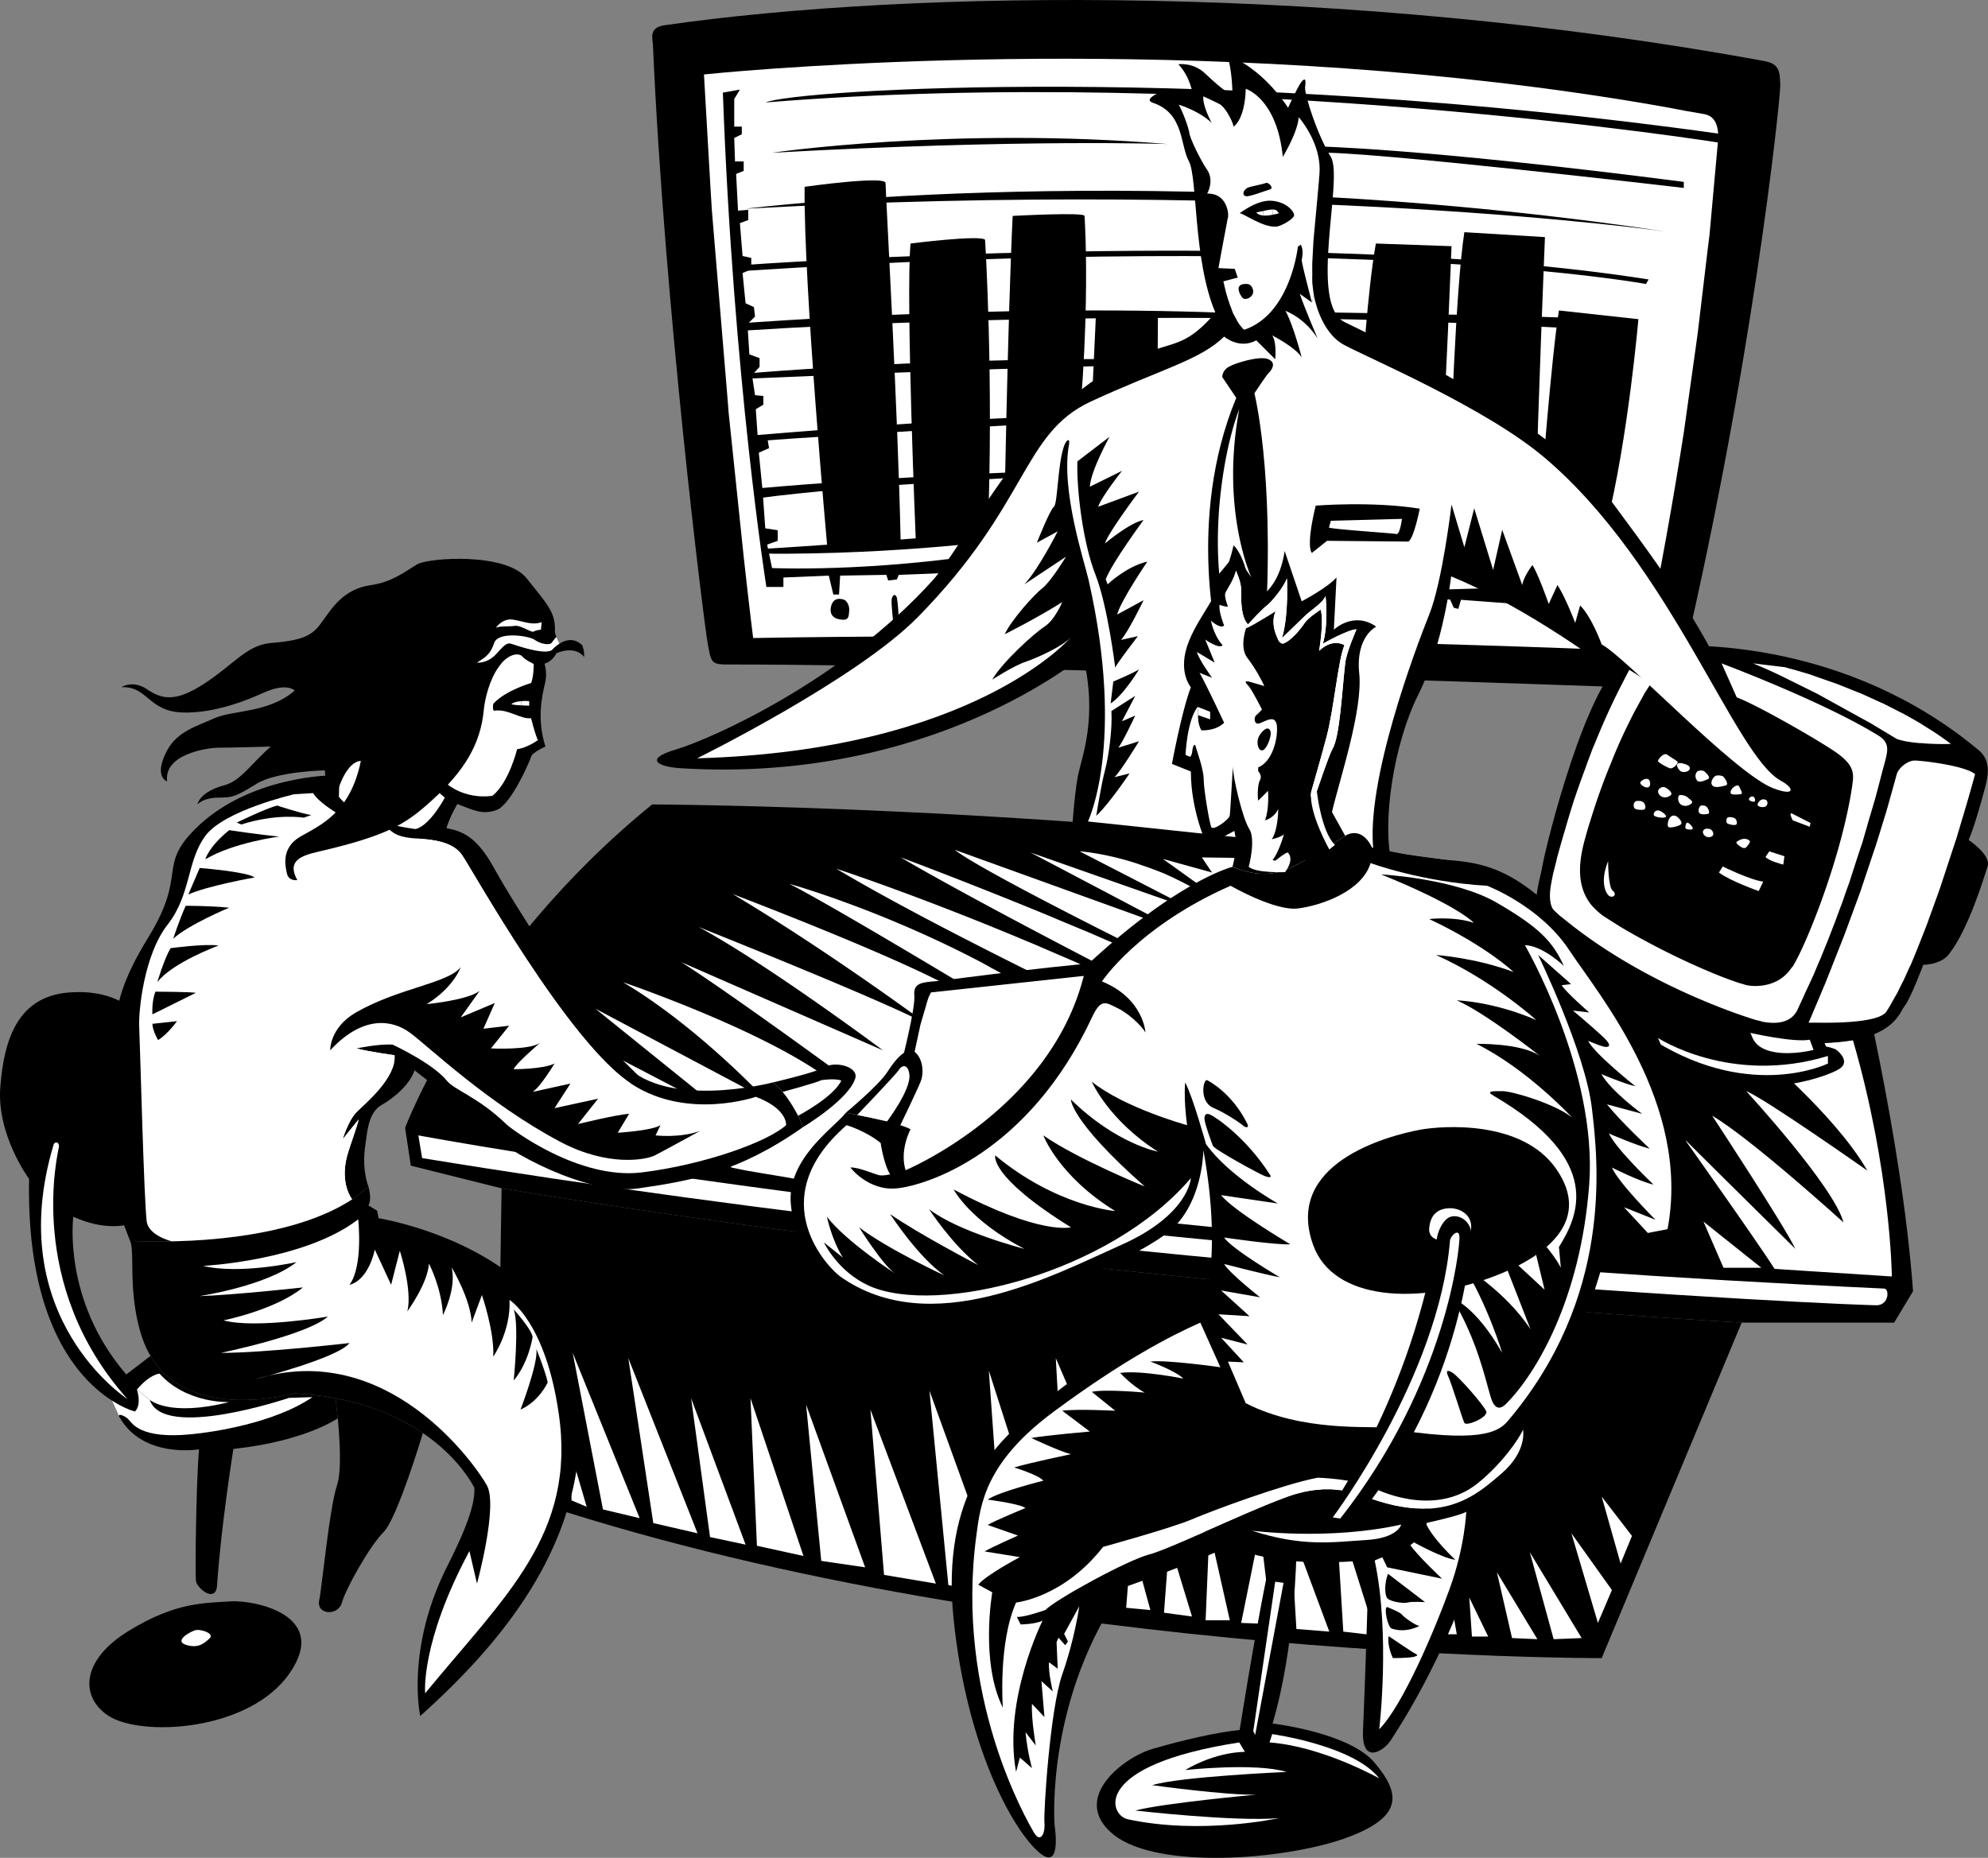 <svg xmlns="http://www.w3.org/2000/svg" width="525.499" height="491.197"><rect width="100%" height="100%" fill="#808080" stroke="none"/><path d="M172.584 11.687c-.093-1.555-1.101-4.383 3-5 65.477-9.476 179.977-10.976 291 9.5 3.555.684 3.977 2.524 4 6.5-.023 4.024-7.523 76.524-27.5 159.5 0 0-175.507-6.476-249.5-6.5-5.523.024-5.523.024-6.5-5.5-1.023-5.476-11.523-89.976-14.5-158.5"/><path fill="#fff" d="M454.186 35.484c-.219-3.469-1.586-4.879-3.602-5.297-.683-.101-2.394-.43-5.199-.902-2.82-.567-5.738-1.09-8.7-1.598-109.698-18.879-220.394-10.71-245.398-8.5-3.39.328-5.203.5-5.203.5 1.993 34.817 2.047 35.598 2.102 36.098 4.32 51.84 4.394 52.625 4.398 53.101 3.852 37.024 3.938 37.805 4 38.301 1.47 13.348 2.5 21.5 2.5 21.5 111.977-1.976 235.5 3.5 235.5 3.5 4.344-20.8 7.774-40.328 10.5-57.8 3.664-26.032 3.766-26.813 3.801-27.301 2.828-23.73 2.91-24.512 3-25 2.152-23.622 2.188-24.004 2.2-24.301.062-.762.09-1.57.1-2.301"/><path d="M132.584 314.187c157.977 26.024 327.801 35.5 327.801 35.5l-37 88.7s-163.992.656-292-44.7l1.2-79.5"/><path fill="#fff" d="m431.385 406.086-3 7.3-5-17.699zm-5.301 14.3-3.699 8.7-7-23.7zm-8 12.7-7.398.3-6.3-23zm-11.699.3-6.7-.3-4-17.399zm-13-.699h-4.3l-.7-10.3zm-8.301-.601-1.699-9.7-3 9.7zm-21.398.3-8.602-1-2-32.699zm-12.301-1-8.7-.699-1.6-27zm-23.301-2.3 8 .3-3-25zm-3-.7-5.398-24-1 24zm-10-1-6-19.699-1.398 18.7zm-11-1.699-5-18.3-1.398 17.699zm-25-66.601 9.301 21.601-8 1.7zm-10 27.3-7.699-24 2 28zm-3.699 35.7-19.7-54.399 5 51.399zm-18-3.399-17.3-46 3.6 43.7zm-30.301-6-4-41.3 15.602 43zm-17-4-1.699-39 14 41.7zm-12.398-2.301-5-36.699 14.398 38.7zm-15-3.699-6.602-43.601 18.301 46.3zm-13.301-3.601-8-41.399 17.7 43.7zm-8.301-2.399-.398-13.3 4.398 15zm0 0"/><path d="M172.385 212.687s107.008.356 210 14.7l15.7 12.3 92 10s12.644 50.692 15.6 91.7l-5 8.3h-40.3s-169.824-9.476-327.8-35.5l-24-6-1.5-10s17.308-46.476 65.3-85.5"/><path fill="#fff" d="M498.084 340.687c1.309.086 1.309 4.024-1.699 4.399-2.992.293-198.324-8.375-384.8-38.899l-1-6s160.476 30.024 387.5 40.5m-29.001-5.203 31 2s-.273-28.023-10.296-62.5l-25.204 2.703s20.727 17.274 29 31.797c0 0-27.023-19.023-32-21 0 0 23.227 25.227 25.704 34.703 0 0-24.477-22.226-34.704-28.203 0 0 18.727 28.477 22 35.203 0 0-21.023-20.726-29.296-29 0 0 19.523 27.524 23.796 34.297"/><path fill="#fff" d="M340.686 326.484a6661.325 6661.325 0 0 0 69.398 6.203c3.633-22.273 3.047-39.98.301-53.902v-.098c-.113-.418-.2-.867-.3-1.3a101.358 101.358 0 0 0-1.598-6.5c-.617-2.114-1.278-4.22-2-6.2a113.308 113.308 0 0 0-2.903-7.101c-1.37-2.72-2.796-5.356-4.296-7.7a66.775 66.775 0 0 0-4.301-6.101c-1.38-1.7-2.82-3.328-4.2-4.7-5.648-5.746-10.222-7.96-10.402-8 .02-.039 0 0 0 0-4.508-.87-9.453-1.546-14.7-2.101-2.562-.242-4.515-.422-5.8-.5-2.664-.25-4.66-.398-6-.5-2.687-.168-4.722-.293-6.097-.398a437.598 437.598 0 0 1-6.204-.301c-4.855-.18-6.964-.25-8.398-.301-4.957-.129-7.117-.172-8.5-.2-5.371-.066-6.813-.073-7-.097l2.7 4-13-3.602 12 8.602h-2.302c-.382-.184-.968-.523-1.796-1a100.189 100.189 0 0 0-7.704-3.8c-1.918-.762-3.867-1.512-5.699-2.102a58.66 58.66 0 0 0-3-1c-7.96-2.38-13.5-2.7-13.5-2.7l29.7 15.301-42.7-15 39.3 20.7-59.3-21.399c6.676 5.356 48.3 26 48.3 26h.103l3.597 3c-13.469-5.812-14.832-6.39-15.7-6.8-8.733-3.626-10.112-4.2-11-4.602-23.237-9.563-39.6-15.598-39.6-15.598 16.273 9.531 44.718 24.336 54.703 29.5 1.757.906 3.222 1.66 3.597 1.898l-1 1.301c-8.812-3.996-10.152-4.59-11-5-8.629-3.707-9.988-4.289-10.898-4.699a303.87 303.87 0 0 1-4.102-1.703c-28.347-11.813-48.3-18.297-48.3-18.297 18.187 10.895 47.257 25.309 57.402 30.297 1.754.844 3.21 1.55 3.597 1.703l-10.398-.3c-2.621-1.579-3.82-2.274-4.602-2.7-2.863-1.625-4.09-2.3-4.898-2.703-.84-.488-1.664-.934-2.5-1.398-27.106-14.278-51-20.899-51-20.899 10.875 5.594 42.105 24.379 46.5 27 .344.238.5.399.5.399l-3 .601a43.547 43.547 0 0 0-1.898-1c-17.204-9.168-57.102-24.3-57.102-24.3 20.914 12.46 42.008 27.577 49.2 32.8 1.491 1.106 2.359 1.746 2.5 1.899-7.321-4.707-60.7-26-60.7-26 18.375 9.957 48.7 32.601 48.7 32.601l-53.302-23.3c11.641 7.324 41.301 29 41.301 29l-2.7 1.699c-.378-.34-.94-.747-1.698-1.301-18.164-12.5-52.301-24.098-52.301-24.098 19.707 11.692 37.398 30.7 37.398 30.7l-44.699-23.7 34.7 28-27.4-14.3 28.7 28.3c.996.219 2.723.555 3.903.797 2.312.398 4.074.707 5.296.902 4.125.688 5.922.973 7.102 1.2 6.078.867 7.906 1.132 9.102 1.3 9.863 1.352 11.718 1.594 13 1.801 17.433 2.133 19.32 2.356 20.597 2.5 29.121 3.285 31.035 3.488 32.3 3.598 48.845 4.976 50.786 5.164 52.103 5.3 1.269.11 2.562.235 3.898.399"/><path d="M202.385 145.086s43.676-2.707 65.7-5l.3 2.3s-29.992 4.325-67 4l1-1.3m157.699-45s1.309-22.707 3.602-35.7l20 .7s-1.625 41.957-2.602 53l-21-18m23.301 20s1.344-43.707 3.7-58.7l21.3 1.301s-1.992 49.024-2.3 66.7l-22.7-9.301m24 10s2.676-35.375 4.7-48l21 2.3s-2.692 31.325-8.4 54.301l-17.3-8.601m-184.199 28.5c.59.207 1.375 1.5 1.3 2.699-.175 1.3.2 2.926-2.3 2.5-2.5-.324-2.875-1.95-2.5-3.5.375-1.45 1.375-2.45 3.5-1.7m13.898-.499c.168.703.602 5 .403 6.101l-1.301 1s-.625-5.351-.5-6.601 1-1.875 1.398-.5m140.204-2.102 27-.797.796 4.797-18.898-1.398-.7 2.398-1.198-.297-1-2.203-6.5.203.5-2.703m67.796-107.898v1.601s-85.023-9.976-97-9.3l-.699-1.7s27.676.356 97.7 9.399m-136.399-10s-38.625-1.375-104.602 2.3c0 0 47.645-7.007 104.602-2.3m-106.301-11c7.848-3.438 119.344-10.375 252.3 8.3l.9 2.5s-129.856-20.843-253.2-10.8"/><path d="m191.084 24.484 4.5-.797-1.5 2.5v7.297h2v2l-2 1 .204 6.203h2.296v2.5l-2 .797.5 9.703 2.704-.203v2.703l-2.204.797.704 8.703 2.296.5v3l-2.296 1 .796 8 2.204 1 .296 2.5-2 2 .5 8 2.704 1v2.297l-2 2.203.796 5.297 2.204.203v2.297l-2 1.203.5 7.297h2.5l.5 3-2.704 1.203 1 10 .704 10 3.296.5v2.797l-2.796 1 1.296 6.203s25.645 1.192 59-4.101l-2.699 5-22.8.898-.5 1.203-2.298.297-.5-1.5-12.203.203-.297 5h-1.5l-1.203-5-12 .5v2.5h-4.5s-8.773-55.226-11.5-130.703"/><path d="M197.084 55.187s109.977-13.976 243 6c0 0-98.511-13.98-243-6m-.699 14.899s147.309-10.715 239.403 3.8l-.704 1.2s-75.023-14.043-239.398-3.399l.7-1.601m.698 15.3s65.645-5.007 126.301-2.699l-.3 1.399s-64.024-.707-126 3.3v-2m.999 13.301s52.309-4.644 111.301-3.601l-1.3 1.3s-39.356.657-110 3.7v-1.399m151.402-16.101s44.761.632 64.199 1.398l-.5 2.703s-37.223-1.98-63.899-2.402l.2-1.7m-148.801 46.501s33.375-3.043 72.398-4.399l-.699 1.399s-47.324 2.293-71.7 5.601v-2.601"/><path d="M218.686 144.687s-6.293-69.308-6-95.3c0 0 21.375-3.008 21.398-1-.023 1.992 3.309 60.656 4 95.3l-19.398 1m23.398-1.601s-2.691-64.043-1.398-78.7c0 0 18.375-2.343 19.7-1 0 0 2.343 36.657.698 78l-19 1.7m23.301-1.7s1.008-58.007 2.3-84.3c0 0 19.044-1.043 19 0 .044.957 2.376 33.957-4.6 82.601l-16.7 1.7m21.801-3.7 2.5-54.3 16.398-.301s-.023 15.957-.398 31.601l-18.5 23"/><path d="M199.385 115.086s55.008-4.707 81-5l-.7 1.601s-57.995 3.281-80.6 5l.3-1.601m243.699 55.601c3.977.024 44.977-1.644 80 27.7 3.051 2.57 2.645 6.324 1.602 10-.957 3.656-2.957 10.656-4.3 13.699 0 0 6.007 3.957 5 7-.993 2.957-4.993 16.625-10.302 23.3-1.789 2.2-5.023 2.657-6.699 2.7 0 0-3.324 8.957-5 11-1.656 1.957-3.992 15.293-46.7 7-5.355-1.098-41.956-13.043-49.6-29.399-2.36-4.953.093-11.355.6-14.601 1.044-6.043 11.708-48.707 22-55l13.4-3.399"/><path fill="#fff" d="M425.084 227.687s-.023 6.774 1.204 7.797c1.273.977.105 2.059-.903 1.402-.992-.675-2.492-3.843-.3-9.199m30.3 1.399s7.344 3.625 10.7 4l-1.2 2.5s-7.656-2.707-10.5-4.899l1-1.601m12.301-4 4 1.3-.3 2.2s-3.657-.875-4.7-2l1-1.5m6-10 4.898 2.5-.199 1-4.5-1.7s-1.156-2.175-.2-1.8m-32.897-15.5c.57.48 2.523 1.5 2.699 1.898.074.352-1.176 1.977-2.2 1.602-.976-.375-2.726-1.375-3-1.801-.226-.324 1.524-2.574 2.5-1.7m3.797 2.2c.465.148 2.102.426 2.102 1.3 0 .876-1.25 1.126-2 1-.75-.124-1.5-1.374-1.398-1.898.148-.476.648-.476 1.296-.402m6.102 2.301c.375.375 1.625 1.5.8 1.898-.925.352-2.425 1.227-3 .203-.675-.976-.175-2.226.5-2.402.575-.074 1.2-.2 1.7.3m4.801 1.2c.46.433 1.699 2.176.597 2.402-1.148.274-2.898.774-3.5-.101-.648-.875.477-2.375 1-2.5.477-.125 1.352-.125 1.903.199m4.301 2.801c.222.593 1.148 1.75.296 1.898-.898.102-2.523.227-2.597-.297-.176-.476.324-1.226.8-1.601.524-.375 1.274-.75 1.5 0m3.797 2.601c.336.293.602 1.274 0 1.297-.648-.023-1.398-.398-1.296-.797.148-.351.773-.851 1.296-.5m3.204.797c.644.234.523 1.602-.204 1.8-.773.302-2.023-.073-2-.5-.023-.323.727-1.948 2.204-1.3m-30.801-5.199c.336.668.324 1.8-.403 1.902-.773.149-2.023-.726-2-1.203-.023-.523 1.727-1.648 2.403-.7m4.699 2.2c.539.379 1.5 1.227 1 1.703-.5.524-1.625.899-2.5.399s-1.25-1.5-.5-2.102c.75-.648 1.5-.398 2 0m5.398 2.301c.454.527 1.727 1.05 1 1.699-.773.602-1.898.852-2.796.203-.852-.601-.977-2.476-.102-2.5.875.024 1.5.274 1.898.598m5.204 2.699c.414.566.773 1.602.199 1.703-.676.149-2.176.274-2.403-.402-.273-.574.102-1.7.602-1.801.5-.148 1.375.102 1.602.5m7.199 2.801c.55.351.824 1.3.5 1.699-.426.352-2.051-.023-2.403-.297-.398-.226-.273-1.476.204-1.601.523-.125 1.148 0 1.699.199m4 6c.285.351-.301 1.05-.7 1.5-.351.55-.851.55-1.5.199-.601-.398-1.726-1.148-1.101-1.5.625-.398 2-1.273 3.3-.2m-10.499-3.097c.636.184 1.324 1.399.597 1.899-.773.5-1.648.25-2.097-.301-.551-.45-.676-2.074 1.5-1.598m-5.699-1.601c.71.41 1.648 1.625.898 1.699-.75.176-1.875-.074-1.7-.598.075-.476.2-1.476.802-1.101m-3.204-1.801c.692.41 1.852 1.676 1.204 2.199-.602.477-2.602.977-3.204.703-.648-.226-.023-3.851 2-2.902m-4.097-1.301c.601.3 1.949 1.352 1.199 1.602s-2.375 0-2.898-.399c-.477-.351.148-1.976 1.699-1.203m-4.5-2.297c.515.59.699 1.774 0 1.899-.801.125-2.301 0-2.5-.5-.301-.5-.176-1.625.597-1.801.727-.074 1.352-.074 1.903.402"/><path d="m481.584 274.086 1.102 2.601s2.043.356 2.898 1c.809.692 3.477 3.192.5 5-3.023 1.856-25.523 11.192-57.199-3l-15.8-26 5-2s29.308 20.856 63.5 22.399"/><path fill="#fff" d="M462.686 273.086s11.543 2.625 15.7 1.8l1 2.7s-5.485 1.425-10.2.601c-5.793-.976-5.957-4.308-6.5-5.101"/><path fill="#fff" d="M483.186 279.187v2s-19.957 9.856-45.5-5.8l.5-1s19.207 12.656 45 4.8"/><path d="M321.288 82.687c-5.899-13.766-4.708-35.644-7-40-2.372-4.308-1.254-12.715-9.5-15.5-2.29-.726.46-2.226 1.699-2.703 1.261-.523 6.511-.273 8.8.5 0 0-.539-4.523-3.8-8 0 0 3.761-.523 6.8 2.203 2.961 2.774 5.711 5.274 7.5 5.797 0 0-.039-7.023-1.5-10.5 0 0 8.711 2.727 16.2 14 0 0 2.511-5.523 3.5-6.797 1.011-1.226 1.261-.726 1 1.297-.239 1.977 3.261 12.727 6.8 18.5 3.461 5.727-6.039 38.977 3.7 43.703 9.761 4.774 54.777 26.223 71.097 48.2 17.332 23.324 22.996 32.324 32.301 51.3 1.18 2.36 9.695 18.692 17.403 23.7 7.628 4.992-6.372 4.992-13.704-1.301-7.336-6.375-45.004-40.707-79-54.7 0 0-2.004 17.993-8.699 31.301-6.637 13.356-9.469 33.692-7.098 44l-84.5-7s.63-9.976 1.598-15.3c1.031-5.344 5.363-15.344 1.402-32 0 0-40.039 33.992-106.703 29.699-5.488-.399-9.668-2.375-.699-5 9.031-2.707 43.695-18.043 67.7-44.7 7.187-8 24.331-41.007 43.3-53.3 19.031-12.375 20.695-5.043 31.402-17.399"/><path fill="#fff" d="m346.788 79.984.5-2s1.523 9.727 8 13.203c6.523 3.524 37.625 16.695 53.097 29.899 33.344 28.293 50.086 78.605 62.3 85.3 3.708 1.993 3.942 4.274-2 2-10.292-4.007-38.956-34.675-45.3-38 0 0-2.656-7.343-5.7-10.3l-1.3 4.601s-2.656-6.976-4.7-10l-2.3 5s-2.656-7.644-4.3-10.3c0 0-2.356 2.992-2.7 5.3l-5.3-14.601-2.4 10.601-5-16.3-2.6 10.3-3.4-11.3s-2.374 20.324-5.897 29.097c-3.477 8.727-16.977 44.227-14.704 62.703l-75.5-8s9.977-20.476.204-63.703c-1.012-4.625-7.477-23.773-5.204-36 .32-1.895-.84-1.297-1.5 1-1.523 4.977-1.523 14.727-2.5 15.5-1.023.727-4.5 9.5-4.5 9.5l5.5-3s-5.023 9.977-8.796 14l11-7.297s-3.977 6.524-6.204 8.297c-2.273 1.727-8.273 8.477-10 12.203 0 0 8.477-4.226 15.204-8.5 0 0-1.977 4.774-4.704 6.5-2.773 1.774-11.273 9.524-13.796 14 0 0 5.773-3.726 8.796-4.703 2.977-1.023 9.727-4.023 12-6.5 0 0-25.523 29.977-98.796 32 0 0 42.027-20.75 58.296-37.297 29.477-29.976 27.477-48.476 45.704-57 18.273-8.476 29.023-10.976 35.296-17.203 0 0 3.977 3.477 8.5 1l5 5s.477-4.523-.796-6.297c0 0 6.023 3.024 7.796 5.797 0 0-2.273-8.773-4.296-12.297 0 0 5.023 1.774 8.5 7.297 0 0-3.727-8.773-4.704-11.797l3.204 2.297"/><path d="m284.788 121.984 8.5-6.5s-4.977 8.977-5.204 13.203l8.5-4.203s-5.523 6.977-6.296 9.5l10.796-4s-8.273 10.977-9 13.703c0 0 6.477-5.476 10.204-6.203 0 0-8.477 11.477-10 15.703l.5 1.297s5.023-4.773 10.5-6c0 0-6.977 10.227-8 14l7-3.797s-4.227 8.774-6 10.5l4.5-1s-5.227 6.774-6 8.297c0 0-1.977-16.273-5.204-24.5-3.273-8.273-5.023-22.273-4.796-30m9.5 58.203s4.773-1.976 6.796-3.203c0 0-4.023 6.727-7.5 9l.704-5.797m-.5 7.797 6.296-4-3.5 6.703 3.5-1.5s-3.523 7.524-4.5 8.5l5.5-1.703s-5.023 8.227-6.5 9.5l4-1s-5.523 8.227-8.796 11.203c0 0 1.273-8.226 2.296-12 .977-3.726 1.977-10.726 1.704-15.703m29.296-88.297s-.023-1.726 1.704-2.703c1.773-1.023 8.273-3.023 10.5-2 2.273.977.773 2.977 0 3.703-.727.774-3.704 5.297-3.704 5.297s5.227 20.477 3 60.203l-12.296 7.297s-8.977-33.773 4.5-66.297l-3.704-5.5m24.704 34s14.773-1.226 27.5.797c0 0-1.477 7.727-3 8.703l-21.5-.203-4 3.203s-1.727-1.226 1-12.5"/><path fill="#fff" d="m351.788 137.687 18.796-.5s-.523 4.274-1.5 4c-1.023-.226-16.523-1.226-17.796-1.703l.5-1.797m-82.704-3.301c-5.691 10.325-27.691 42.993-61 56.7 0 0 26.11-4.868 44.301-22 17.676-16.707 16.7-34.7 16.7-34.7m122.3-21c11.008 6.657 24.676 18.325 35 31.301 10.344 13.024 24.008 38.024 28 44 0 0-15.992-19.308-29-36.601-12.992-17.375-34-38.7-34-38.7m-63.801-5.199c-3.523 9.024-6.773 27.024-5.296 43.5l4.296-5.203 4.204 6.203s-8.227-17.726-3.204-44.5m53.5 28.899c.309 4.957-4.046 26.335-10 36.601-6.023 10.356-10.023 27.356-10 42.399 0 0-6.425-9.18 2.602-35 9.043-25.707 15.375-34.707 17.398-44m125 64c-1.691-.043-4.23 1.89-4.699 3.601-2.43 8.75-2.64 9.473-2.8 10-2.493 8.094-2.72 8.809-2.9 9.297-3.405 10.195-3.651 10.906-3.8 11.402-4.23 11.504-4.496 12.207-4.7 12.7-4.491 11.398-4.776 12.097-5 12.601-3.304 7.832-3.616 8.547-3.8 9-.18.367-.281.594-.3.7-.012-.036 0 0 0 0 .058-.009.53-.005 2.5 0 5.21.074 16.312-.079 18.1-3 .68-1.055 1.067-1.716 1.302-2.2.883-1.516 1.242-2.187 1.5-2.601 1.12-2.29 1.453-2.97 1.699-3.399 1.348-2.996 1.656-3.68 1.898-4.101 1.54-3.735 1.825-4.43 2-4.899 2.305-5.828 2.57-6.531 2.704-7 2.917-8.016 3.164-8.726 3.296-9.203 3.614-10.95 3.836-11.668 4-12.098 2.45-8.207 2.66-8.93 2.801-9.402 1.38-4.77 2.2-7.797 2.2-7.797-2.692-2.308-14.356-3.644-16-3.601m-35.501-22.5a141.372 141.372 0 0 0-7.199-3.2l8.3 1h.102c.145.043.68.184 1.297.399.282.027.73.156 5.301 1.5.246.113.676.254 6.8 2.402.313.098.735.254 6.302 2.5.312.098.726.277 5.8 2.598.27.082.676.277 5.2 2.601.297.114.691.328 4 2.2.23.117.617.347 3.398 2.101a70.379 70.379 0 0 1 5.8 4s-3.733.152-7.698-.203c-.332.016-.813-.023-2.403-.2-.316-.046-.789-.113-1.898-.3-.277-.063-.73-.164-1.3-.297a32.462 32.462 0 0 0-1-.3c-.102-.079-.528-.34-7.302-4.403-.234-.105-.625-.328-13.797-7.598-.246-.117-.648-.324-9.703-4.8"/><path fill="#fff" d="M496.385 194.386c-12.976-7.98-35.383-16.734-40.3-18.601-.66-.274-1-.399-1-.399l4 9c4.64 1.657 19.312 9.993 25 13.7 5.644 3.625 6.081 5.828 5.6 9-.05.582-.218 1.675-.5 3.3-3.21 18.317-11.976 39.918-15.397 45.301-.051.008-.055.016-.102 0-3.621 5.688-10.344 5.246-12.3 4.7-.223-.079-.77-.239-1.7-.5a101.821 101.821 0 0 1-8.102-3.102c-8.09-3.39-16.78-7.895-23-11.598a308.413 308.413 0 0 1-4.898-3.101 19.439 19.439 0 0 1-3.102-2.899c-4.136-5.226-3.168-11.973-1.5-17.8.274-1.04.82-2.915 1.204-4.102 1.746-5.7 3.625-10.934 5.5-15.399a129.838 129.838 0 0 1 3.296-7.699 203.73 203.73 0 0 1 2.801-5.703c1.004-1.867 2.012-3.68 2.902-5.297.93-1.46 1.485-2.297 1.598-2.402-.004-.059 0-.098 0-.098l-5.7-3.601c-.425.824-1.151 2.187-1.6 3.101-2.278 4.34-4.368 8.86-6.2 13.2-.89 2.136-1.539 3.726-2 4.8-.808 2.172-1.437 3.824-1.8 4.899-1.122 2.949-2.15 5.91-3.098 8.699-.762 2.449-1.547 4.976-2.2 7.3-.785 2.57-1.5 5.165-2.203 7.7a83.078 83.078 0 0 1-1 4c-.32 1.62-.464 2.304-.5 2.601-.687 3.325-.492 6.387 1 7.7.614.496 1.485 1.23 2.602 2.101 19.793 16.129 43.937 24.512 50.5 26.5 1.062.238 1.418.328 1.5.399 3.039.625 7.512.77 9.398-3 1-2.18 1.696-3.641 2.102-4.602.957-2.012 1.633-3.52 2.101-4.5a240.5 240.5 0 0 1 2-4.7 419.18 419.18 0 0 1 1.899-4.698 769.954 769.954 0 0 1 1.898-4.899c.832-2.27 1.45-3.953 1.903-5.101.765-2.254 1.367-3.98 1.8-5.102.754-2.367 1.344-4.137 1.7-5.297.8-2.414 1.375-4.223 1.8-5.402.708-2.496 1.262-4.352 1.598-5.598.766-2.516 1.305-4.422 1.7-5.703 1.343-4.977 2.19-8.387 2.5-9.398.976-3.707 1.55-5.72-1.7-7.7m-40.801 140.801h10l-15.296-12.203Zm-133.5-264.301 4.301.2.8 2.3-3.8 1c.406 1.758.527 2.258.602 2.598.18.629.312 1.129.398 1.402.203.676.352 1.168.5 1.5.172.602.34 1.086.5 1.399.203.605.395 1.066.5 1.402.3.574.516 1.008.7 1.297.285.59.535 1.02.703 1.3.3.442.625.9.898 1.2.43.527.7.703.7.703 12.288-4.129 14.155-21.8 14.198-22-.023.031 0 0 0 0l.801-.5c.024.047.031.074 0 .098.82 1.508.2 3.902.2 3.902-.024 1.012 2.652 10.992 2.703 11.297.019-.031 0 0 0 0l.5-1.898v-.102c-.09-.625-.172-1.137-.204-1.5-.093-.684-.136-1.215-.199-1.598-.02-1.238-.035-1.78 0-2.199-.027-2.355-.012-2.918 0-3.3.25-4.731.29-5.305.3-5.7 1.466-15.84 1.513-16.418 1.5-16.8l-24.397 12.199c-.118.437-2.137 11.3-2.204 11.8m21.204-39.902c-.227 3.977-4.204 10.5-4.204 10.5-1.523-15.523-9.796-18-9.796-18-.227 8.227-3.204 10-3.204 10-.273-1.523-2.273-5.273-3.796-6-1.477-.773-4.204-2-4.204-2-.273 2.477 2.204 7 2.204 7-3.477-3.273-8.704-4.797-8.704-4.797 1.145 2.024 2.645 6.192 2.801 7.5.176 1.356 2.676 6.692 4.7 9.7 1.976 2.992 0 6.3 0 6.3 4.976-.144 5.808 4.856 5.5 6.399-.083.214-.192.78-.297 1.5l24.398-12.2a6.72 6.72 0 0 0 .102-1.199c.523-7.976-5.5-14.703-5.5-14.703"/><path d="M329.686 49.687c.676-.371 4.207-.976 4.898-1.3.645-.344 2.309 1.324 1.102 1.699-1.125.293-5.293 1.957-6.3 1.8-.993-.175-.993-1.343.3-2.199m-2 6.699s4.707-3.675 8.5-3.3c3.875.293 5.875 2.793 5.898 3.8-.023.993-3.324 2.82-4.5 3-3.523.493-8.855-3.507-9.898-3.5m2 18.7c.89-.043 1.875 1.293 1.5 2.5-.293 1.125-2.125 1.957-2.8 1.101-.657-.808-1.325-2.308-.802-3 .477-.644 1.477-.644 2.102-.601"/><path fill="#fff" d="M333.987 55.785a21.984 21.984 0 0 0-1.903.402c.438.535 1.18.746 2 .797-.14-.203-.238-.43-.199-.7a.662.662 0 0 1 .102-.5m2.301 1.001c1.027-.164 1.796-.399 1.796-.399l-.699-.8c-.305-.16-.765-.184-1.3-.2.222.278.355.575.402.899-.047.191-.086.363-.2.5"/><path fill="#fff" d="M334.084 56.984a7.998 7.998 0 0 0 2.204-.2c.113-.136.152-.308.199-.5a1.832 1.832 0 0 0-.403-.898c-.652.086-1.418.211-2.097.399a.663.663 0 0 0-.102.5c-.039.27.059.496.2.699"/><path d="M29.584 370.285c-8.492-5.41-22.675-20.242-21.898-58.598 0 0-8.625-11.644-7.602-24.3.977-12.676 4.645-24.008 18.301-25 10.047-.743 18.04 2.796 24.402 13.3 2.297 3.852 4.383 8.582 6.297 14.399 4.094 12.527-.382 26.359-10.097 31.8-5.172 2.864-11.895 3.325-19.602-.199 0 0-2.992 22.024 14 41.7l6.402-4.903c10.567 17.828 37.899 9.902 37.899 9.902 3.969.203 7.601.653 11 1.301 0 0 .27 2.211.601 5.297 0 0-8.558 6.059-27.601 8.102 0 0-3.293 20.625-4.3 36-.317 4.96-5.325.875-5.599-1.102-.226-2.023.024-24.523.797-34.797 0 0-14.726 2.543-21-8.5l-2-4.402"/><path fill="#fff" d="M38.987 321.886c9.715-5.441 14.191-19.273 10.097-31.8-1.914-5.817-4-10.547-6.297-14.399 0 0 13.274 10.024 12.5 24.5-.726 14.524-11.55 26.29-16.3 21.7m.597 48.199s4.977 4.625 21 .601c0 0-11.191.524-18.398-7.5 0 0-2.457.024-6 4.2l3.398 2.699"/><path fill="#fff" d="M36.186 367.386s1.375 3.825-.5 5.801c0 0-2.527-.594-6.102-2.902l2 4.402c-.691-1.144 1.309-.476 2.301.5 1.008 1.024 3.043 5.402 16.8 4 5.044-.476 21.708-2.808 31.9-9.8l-6.2.199s-33.324 11.293-36.8.5l-3.4-2.7"/><path d="M60.885 423.386c5.836-.425 26.344 3.325 15.8 18.801-10.456 15.524-39.292 17.192-48.1 11.399-7.395-4.91-7.305-14.668 5.6-22.5 12.376-7.543 19.708-7.207 26.7-7.7"/><path fill="#fff" d="M51.385 431.086c1.41-.602 5.508.793 4 2.101-1.492 1.356-2.992 2.692-6.2 1.7-3.124-1.008.544-3.176 2.2-3.801m-37.199-128.5c.281-.84 1.543-.707 1.398.601-.191 1.356-9.023 36.356 18.102 66.7 0 0-33.293-21.508-19.5-67.301"/><path d="M34.385 328.086s4.402.257 11 .101c12.86-.246 34.074-2.164 47.7-11.101 1.53-1.051 2.98-2.165 4.3-3.399 0 0 1.008 3.356 0 5l2.3 1.399.4 2s47.976 7.625 52.6 44.3c4.708 36.657-16.292 64.657-41.6 87.301 0 0-3.891-17.574 7-39.3 2.976-6.008 7.644-15.344 7.3-21 0 0-3.523-7.626-13.598-14.5-5.535-3.762-13.09-7.317-23.101-9.2a80.315 80.315 0 0 0-11-1.3s-27.332 7.925-37.899-9.903c-.93-1.566-1.746-3.387-2.402-5.398-3.656-11.707-1.656-22.043-3-25"/><path d="m30.787 318.687 3.598 9.399s4.402.257 11 .101c12.86-.246 34.074-2.164 47.7-11.101 1.53-1.051 2.98-2.165 4.3-3.399 0 0-1.848-4.312-.8-11 .476-3.226.726-8.476 4.202-10.5 3.524-1.976 7.524-5.476 8.797-9.203 0 0 16.227 12.477 20 16.703 3.727 4.274 25.477 16.524 39.204 14.5 13.773-1.976 26.523-4.226 43.5-16.203 0 0-.461-1.258-1.301-3-.973-1.828-2.367-4.25-4.102-6.297-.777-.93-1.648-1.793-2.597-2.5 0 0-29.727 7.774-40.204-6-10.523-13.726-28.023-40.726-33.5-50.703-5.523-10.023-10.273-11.023-19.5-10.797-9.273.274-19.773-5.976-23-13.703 0 0-22.273-.023-36.5 14.203-10.023 10.024-2.043 11.781-12.297 28.5-2.726 4.524-9.476 15.524-8.5 25 1.024 9.524-2.726 29.024 0 46"/><path d="M226.084 285.086c.883-3.118-5.355-4.543-7.898-3-2.457 1.457-13.898 4.101-13.898 4.101.949.707 1.82 1.57 2.597 2.5 1.735 2.047 3.13 4.469 4.102 6.297.84 1.742 1.3 3 1.3 3s12.106-7.273 13.797-12.898"/><path fill="#fff" d="M222.385 285.687c-1.726-.664-5.3-.101-5.3-.101-1.024.625-10.2 3.101-10.2 3.101 1.735 2.047 3.13 4.469 4.102 6.297 0 0 9.406-4.941 11.398-9.297M38.787 322.984c.524 3.727 6.598 5.203 6.598 5.203 12.86-.246 34.074-2.164 47.7-11.101 0 0-3.34-4.051-1.298-11.602.774-2.773 2.774-8.023 3-9.5l-4.203 5.203s1.477-4.976 3.703-7.203c2.274-2.273 10.524-9.023 10-15 0 0-7.476-1.023-10-1.797 0 0 5.524-1.226 9.5-1 0 0 10.586 4.918 14.297 9.5 1.977 2.524 8.227 4.274 15.703 11.5 1.473 1.426 19.274 14.774 35.797 12.797 16.477-2.023 33.227-8.023 38.204-12.5 0 0 .523-4.273-8-7.5 0 0-17.903 6.242-32.704-3.297-16.773-10.726-42.523-57.226-45-60.703-2.523-3.523-7.773-4.023-12-4.297-4.273-.226-6.023-1.226-7.296-2.5 0 0-8.727.274-14.204-4.5 0 0-4.523-2.726-5.797-5l-5 .297s-18.476 4.227-23.5 11c-4.976 6.727-3.726 15.477-10 23.5-6.226 7.977-7.64 22.605-7.5 26.703.274 6.274 1.262 46.07 2 51.797"/><path fill="#fff" d="M167.084 286.687c-16.773-10.726-42.523-57.226-45-60.703-2.523-3.523-7.773-4.023-12-4.297 0 0 8.227 2.274 10.5 6.797 2.227 4.477 23.727 50.227 46.5 58.203m-72.797-9.5c2.524.774 10 1.797 10 1.797.524 5.977-7.726 12.727-10 15-2.226 2.227-3.703 7.203-3.703 7.203l4.203-5.203c-.226 1.477-2.226 6.727-3 9.5-2.042 7.55 1.297 11.602 1.297 11.602s-8.523-3.375-8.297-14.399c.274-10.976 5.274-11.476 9.797-17.5 4.477-5.976-.297-8-.297-8"/><path d="M84.385 423.086c-.86 3.863 5.008 4.293 6 .601 1.008-3.644 7.344-14.976 11-18.601 3.676-3.707 10.402-26.2 10.402-26.2-5.535-3.761-13.09-7.316-23.101-9.199 0 0 .27 2.211.601 5.297.524 5.562 1.051 13.895-.203 17.703-2.023 6.024-4.023 27.356-4.699 30.399"/><path fill="#fff" d="M53.686 334.687s26.707-1.308 41-12.3c0 0 1.375 12.324-2.3 17.3 0 0 4.675-.644 6.698-9.3l4.301 9.3 2.3-9s3.376 10.356 2 16c0 0 5.376-7.308 5.7-12.601 0 0 3.344 6.293 3.7 13.601 0 0 3.644-6.976 2.3-12.601 0 0 5.008 8.293 5.3 14.601l2.7-7.3s3.344 9.656 3 16.3c0 0 4.676-6.644 4.3-15 0 0 9.517 5.836 13 30 4.708 32.024-14.292 48.356-35.3 74 0 0-1.324-13.308 11.7-37.601l2 8.601s5.644-20.644 2.6-26c-2.956-5.308-26.292-38.976-61.3-28 0 0 22.008-5.644 25-9.601 0 0-22.656 2.625-34 2.601 0 0 22.676-4.644 28.3-9.601 0 0-19.292 3.293-27.6 1 0 0 13.644-2.707 21-8.7 0 0-18.024 1.993-27.4 2.301 0 0 17.708-2.644 25.7-9 0 0-14.992 3.356-24.7 1"/><path d="M135.787 346.187s4.774 5.274 5 7.297c0 0-.976 6.727-5 11.5 0 0 1.524-14.773 0-18.797m6 10.5s2.274 5.524 3 8.797c0 0-2.226 4.977-7.203 7.203 0 0 4.727-12.226 4.203-16M62.584 217.484s7.727-3.773 10.703-4.5c0 0 6.774 2.227 9 2.5l-2 .703s-6.976-1.226-16.5 1.797l-1.203-.5m-2 2s8.227 1.227 13.203 1.703c0 0-11.976 1.524-19.5 6 0 0 .774-3.226 6.297-7.703m-7.797 10s12.524.977 14.5 2.5c0 0-12.476 2.227-17.5 4.5l3-7m-3.703 10s6.477-.023 11.5.5c0 0-10.773 4.477-14.797 8.203 0 0 1.524-4.726 3.297-8.703m-4 11.203s8.977-1.226 12.703-.703c0 0-12.226 4.477-16.203 9.703 0 0 1.727-5.976 3.5-9m-4 11.5s8.727.024 10.703.297c0 0-8.476 4.227-11.5 5.703 0 0-.226-3.476.797-6m-.797 8.5 6.5-.703s-2.476 3.477-5 5c0 0-1.476-2.523-1.5-4.297m47 7s-.207-5.945 6.797-10c11.227-6.476 24.477-7.726 27.704-12 0 0-1.727 5.274-9 9.797 0 0 10.773-1.023 14-3.5l-5 7 9-3.797-3 6.797 6.796-.797-4.796 6s10.273.524 13-1.5c0 0-6.477 5.524-7 7 0 0 7.773.024 10.796-1.5 0 0-3.773 6.274-5.796 7.5l10-2.203-4.204 6.5 11.5-2.5-5.296 6.703s10.023-2.476 13.5-2.703l-3 5s9.023-.523 11.296-2l-1.296 2.703s6.523.774 11.796-1.203c0 0-9.523 5.227-12 6.5-2.523 1.227-12.394 2.984-24.796-3.5-19.477-10.273-35.477-25.773-40-29-4.477-3.273-12.227-4.773-21 4.703m56.296-103.101s1.309 2.457.5 6c-.855 3.457-2.191 9.793.102 16.8 0 0-3.457 1.493-3.8 2.7-.325 1.125-5.325 12.793-9.2 14.101-3.793 1.356-6.293-.144-10.3-1.601 0 0-3.157 5.457-3 7.601 0 0-17.493 1.524-29.7-8.601 0 0 1.043-7.043 2.398-9.7l31.5-14 11.301-15.199 4.2-.8 6 2.699"/><path fill="#fff" d="M141.084 174.586s.145 3.957-.699 6c0 0-6.824 1.957-10 5.5 0 0-.316 1.882.3 1.8 3.708-.507 6.876 2.325 9.7 2 0 0 1.008 4.157 1.8 5.801 0 0-2.792 2.024-5.5 2.399 0 0-2.124 8.793-6.5 12.3 0 0-7.456 1.493-13.3-4.199l-2 2.399 2.7 2.3s-3.856 7.325-7.7 8.301c0 0-14.656-1.476-20.3-8.5l.1-4.5 2-4.101 30.9-13.399 5.3-7 6.2-8.5 3.6-.8 3.4 2.199"/><path d="M147.885 170.187c1.7-1.09 3.934-1.601 6 .399 0 0 .676 1.457.5 3.101 0 0-1.992-3.144-7.3-1 0 0-1.524 3.692-5.9 2.899 0 0-2.292-1.043-3.1-2-.856-1.043-3.692-.875-6.2 2.601-2.492 3.524-3.715 8.531-4 11.5-.824 9.024-5.156 16.192-13.8 24-6.715 6.074-11.356 9.192-30 13.5-4.419 1.043-8.356 2.356-5.5 7.5 0 0-2.192.356-2.7-1.601-.492-2.043-1.656-6.875 3.5-9.899 5.176-2.976 13.176-6.144 16-20 0 0-3.992-.476-6.7 9.899 0 0-2.792-3.707-2.8-7.399 0 0-12.492.192-18 3.5-5.492 3.356-6.156 3.688-10.3 3.7-1.692-.009-4.192.492-5.4 1.8 0 0 .454-3.324 7.2-5.101 4.344-1.207 7.008-5.707 12.2-10.2 0 0-11.692.325-14 .301-2.356.024-14.356 1.524-13.4 8.899 0 0-3.745-1.106 0-8.2 2.708-5.007 7.708-6.343 12.5-8.5 4.876-2.175 14.376-1.343 21.2-7.3 0 0-1.922-2.27-8.3.601-10.524 4.774-17.383 5.254-21 5.2-9.524-.176-9.356-7.008-16.5-6.7 0 0 2.976-1.976 6.702.5 3.774 2.524 7.274 3.774 15.297-1.5 7.977-5.226 11.227-10.226 17.703-10.703 9.051-.719 11.024-2.273 13.5-5.797 2.524-3.476 5.524-8.476 12.797-9.5 5.477-.734 9.227-3.726 12.204-5.5 3.023-1.726 23.523-3.226 29 3.797 5.523 6.977 7.605 8.895 7.398 14.102 0 0 .043.625.398 1.3l.801 1.801"/><path fill="#fff" d="m143.186 164.484-.2 2s-1.3.102-1.902.5c-.648.352-3.398-1.773-5.097-1.5-1.801.227-3.801-.023-4.903.5 0 0 1.602-2.398 4.203-2.2 2.649.302 5.274 1.677 7.899.7m3.898 3.902s-.691.743-1.199 1.5c-.492.743-2.824.493-4.5-.699-1.656-1.144-9.824-2.308-10.8.899-1.024 3.125-2.524 3.793-4.5 5.101 0 0 2.808.356 5.3-2.5 2.508-2.808 2.844-2.808 4.3-2.3 1.544.492 8.876 2.992 10.4 1.3a8.152 8.152 0 0 1 1.8-1.5l-.8-1.8m-52.298 193.8c9.524 3.024 25.024 12.024 35 26.297 0 0-1.226-9.773-13-18-11.726-8.273-22-8.297-22-8.297m28.098 53.399c-2.656 5.625-7.992 19.293-8.8 27.601 0 0 2.644-4.644 5.5-13.601 2.808-9.043 3.3-14 3.3-14m15.102-230.2c-2.219.075-2.801.801-2.801.801.61.184 1.723.27 2.7.297a1.203 1.203 0 0 1-.099-.5.798.798 0 0 1 .2-.598"/><path fill="#fff" d="M137.987 185.386c.52-.082 1.152-.074 1.898 0v1.2s-.918-.043-2-.102a1.203 1.203 0 0 1-.098-.5.798.798 0 0 1 .2-.598"/><path d="M238.385 280.687s3.676-14.308 3.3-17.601c-.292-3.375 2.376-3.375 6-3.7 3.708-.343 37.044-5.007 50.7-5.3l7 58-78 7 11-38.399"/><path fill="#fff" d="m295.084 257.086-49 5.3c-.3.602-.453.97-.597 1.2-.532 1.628-.657 2.003-.7 2.3-1.484 4.996-1.582 5.38-1.601 5.598-5.508 25.559-5.578 25.945-5.602 26.203-2.441 13.317-2.507 13.711-2.597 14-.36 2.297-.602 3.7-.602 3.7l65-7.301-4.3-51"/><path d="M355.584 220.984s-10.136 6.785-15.796 9c-4.477 1.727-8.977 1.227-14-.797 0 0 1.523-5.226.5-9.5l-7.204 3.797s-4.273-8.773-4.296-19.5l-5-2s2.523-13.773 5-20.297c0 0-3.727-4.226-.5-12.203 3.273-8.023 8.773-12.273 11.796-25.297 0 0 3.727 3.024 4.704 14.797 0 0 7.023-1.523 8.796-13.297l4.5 13.297s6.727-3.523 9.204-6.297l-.704 13.797s5.227-5.023 11.204-.797c0 0-5.477 2.524-4.5 12.297 1.023 9.727-5.227 28.227-7.204 36.703l3.5 6.297"/><path d="m223.584 294.187 3 .598a232.1 232.1 0 0 1 7.903 1.699c1.23.355 2.422.68 3.5 1 1.093.363 2.05.715 2.699 1.102 0 0-2.957 5.457-1.3 10.8 0 0 40.007-16.675 47.698-54 24.309-22.675 38.704-26.199 38.704-26.199 5.023 2.024 9.523 2.524 14 .797 5.66-2.215 15.796-9 15.796-9s4.145-2.941 7.102 3.102c0 0 11.375 2.625 20 3.3 8.707.657 17.707 1.993 31 16.301 13.375 14.356 32.039 21.996 34.398 85 .477 13.524-17.023 2.524-22-5 0 0-5.023 30.524-23.5 54 0 0-6.488 10.863-32.199 5-7.324-1.644-23.656-2.308-35.3-3.3-11.692-1.008-15.692-17.008-18-29.7 0 0 6.644-14.976 1-45.601 0 0-.024 12.625-7.7 20.3-7.723 7.723-48.715 26.668-73.3 22.301-17.024-2.976-26.192-11.023-28-28-1.356-12.308 11.644-20.644 14.5-24.5"/><path d="M243.385 285.886c.922-2.379.508-6.007-1.5-7.699-1.992-1.644-4.992 1.524-7.3 5.2-2.356 3.656-11 10.8-11 10.8l3 .598c2.144.422 5.132 1.047 7.902 1.699 1.23.355 2.422.68 3.5 1 0 0 4.574-9.441 5.398-11.598"/><path fill="#fff" d="M240.385 284.086c-.367-3.059-2.156-2.375-2.8-1.2-.692 1.157-11 11.899-11 11.899 2.144.422 5.132 1.047 7.902 1.699 0 0 6.406-8.441 5.898-12.398"/><path d="M367.584 460.187c-1.808 2.75-7.636 6.512-7.296-2.5 1.277-30.93 1.898-58.902 1.898-58.902-2.793.508-7.707-.324-12.102-2-3.261 1.37-16.773 7.176-23.796 11.199-6.977 3.977-29.204 11.703-29.204 11.703-20.273 28.774-18.523 61.024-18.296 63 .273 2.024 1.523 12.024-4.204 7-6.859-5.922-19.023-27.726-22.5-61.5-3.523-33.726 11.977-46.894 20-54.101 24.176-21.973 45-24.399 45-24.399 2.309 12.692 6.309 28.692 18 29.7 11.645.992 27.977 1.656 35.301 3.3 25.711 5.863 32.2-5 32.2-5s3.253 2.102 2.1 5.399c-1.456 4.543-4.124 11.625-10.397 15.398 0 0-6.727 31.227-26.704 61.703"/><path fill="#fff" d="M223.787 297.484s5.024 1.477 9 4.703c0 0 .774 5.524 2.5 8.297 0 0-1.976.477-3 .203-.976-.226-5.726-2.226-7.5-2 0 0 4.774 6.274 12.297 5.5 7.477-.726 34.727-8.976 51.703-45.5 2.329-4.926 3.774-3.476 6.5-2.203 2.774 1.227 6.524 4.727 7.5 6.5 0 0-.476-9.023-11.5-13.5 0 0 9.524-14.523 34-25.297 0 0 11.774 6.774 17.797 6 5.977-.726 16.977-4.476 19.203-12 0 0 13.524 5.024 30.797 6 0 0 13.977 5.274 21.703 17 7.774 11.774 32.274 40.774 26 73.797l-5.203 1-6.297-6.797 8.297 3.297s-9.773-9.773-11.5-13.797c0 0 7.477 3.774 11 4.5 0 0-9.773-9.226-11.797-13.5 0 0 7.524 3.274 10.797 4 0 0-7.523-6.976-11.297-11.703l9.297 2.5s-8.023-5.773-10.797-10.5c0 0 6.524 2.727 9 3.203 0 0-10.726-8.476-12.5-12 0 0 3.024 1.274 4 1.5 1.024.274 3.024.274-.203-2.703-3.273-3.023-7.797-6.797-7.797-6.797l4.297.5s-6.023-5.226-7.297-7.203l2.5-.297-8.703-7.703s12.477 25.727 14.203 40.5c1.774 14.727 5.524 49.977-22.203 82.703-2.547 3.004-7.523 6.024-32.797 1.797-3.18-.563-21.476 1.227-36.5-6.5l-4.703-11 4.203.203-6-6.5 7 1.797-7.703-8 8.203.5-7.5-6.797 10.297 1.797s-8.023-6.273-9.5-8.797c0 0 11.727 3.024 14.703 3.5 0 0-12.726-7.476-14.703-10.5 0 0 13.727 2.024 17.5 1.797 0 0-15.273-9.023-18.297-13l15 2.203s-12.976-7.226-19-15.703c0 0-3.476-12.523-5.5-16.297 0 0-.476 4.024.5 11.297 0 0-16.476-4.523-25.203-11.5 0 0 4.477 10.227 17.5 18.5 0 0-11.023-2.023-23-13.797 0 0-.273 5.524 19.5 23 0 0-17.773-7.226-26.797-13.5 0 0 4.024 10.774 19 20 0 0-15.476-1.226-31.703-14.703 0 0-1.773 5.477 20 19 0 0-8.023 2.227-31-10 0 0 4.227 8.227 18.703 15.703 0 0-17.476-4.476-25.203-10.5 0 0 5.977 9.274 13 14.797 0 0-16.273-8.523-23.297-13.5 0 0 7.274 11.227 14.297 16.203 0 0-15.023-6.976-22.5-12.703 0 0 6.227 9.977 9.5 12.203 0 0-13.023-8.476-18-15 0 0 1.227 6.024 4.203 10.797l-5-4s3.625 7.742 12 11.5c18.024 7.977 63.524-3.273 85-28.5 0 0-.476 9.727-18.5 17.703-17.976 8.024-50.226 25.274-74.203 8.297-2.91-2.066-21.023-20.273 1.703-40"/><path d="M319.084 285.586s6.477 3.125 10.602 11.5c.543.957-.125 1.293-1.102.5-1.023-.875-4.707-3.34-7.898-4.7-3.793-1.675-2.625-7.675-1.602-7.3m-.699 10.3c-.039-.507.008-1.843 1.5-1.199 1.508.692 9.508 6.024 15.8 15.899.446.585.208.957-1.5.3-1.624-.675-13.292-7.007-13.6-8-.356-1.007-2.024-5.343-2.2-7m12.5-62.8c1.387.32 10.844 1.125 25.5-8.899 0 0 1.676 3.524-.2 4.5-1.792 1.024-6.792 4.192-8.6 5.5-1.856 1.356-10.856 3.856-17.7-.101-1.027-.649-2.156-1.875 1-1m34.199-1.899s19.477 1.024 30.602 7.5c11.207 6.524 14.707 10.192 17.7 16.7 0 0-5.493-5.344-10.302-5.5 0 0 19.227 33.074 17 63.3-2.273 30.274-14.023 50.024-22 58-.906.906-2.773 2.274-4-1.703-1.273-4.023-3.523-15.273-10.296-26.297 0 0 6.023 1.774 13.296 14.5 0 0-4.023-13.226-10.296-23 0 0 11.273 6.774 17.796 16.797l-8.5-21.797 12.204 11.297-4-16.5s6.023 6.227 8.296 10.703l-.5-5.5c4.977-7.976 12.227-22.726-17.296-40-2.012-1.168-.477-1.226 2.296-1.203 2.727-.023 14.227 3.477 18.5 7 0 0-11.773-12.773-25.296-19.5 0 0 11.773-.273 16.796 3.203 0 0-14.523-11.476-22-14.703 0 0 9.477.227 21 5.203 0 0-11.523-10.476-26.5-17.203 0 0 10.477.727 20.5 4.5 0 0-7.023-6.773-22.296-14 0 0 6.523-.773 11.796 1 0 0-4.023-4.523-24.5-12.797m17.602 132.399c-.309-.797-.457-1.707 1.2-.7 1.675.993 8.507 8.825 9 10.301.507 1.524-5.325 4.024-5.802 3-.523-.976-3.355-10.476-4.398-12.601"/><path fill="#fff" d="m317.288 349.687 5.296 11.797s-14.273-2.023-18.5-1.5c0 0 6.727 2.477 8.704 4.5 0 0-11.227-2.273-16.704-1.5 0 0 3.227 3.477 6.5 5.203 0 0-10.273-.976-14-.203l6.204 5s-10.227-.523-14 0l7.296 5.5s-11.273.977-15.5 1.703c0 0 7.477 3.524 10.5 4.297 0 0-10.773 2.227-15 3.5 0 0 6.477 1.977 7.704 3.5 0 0-11.977 2.977-14.704 5 0 0 7.977.977 10 2.203 0 0-8.523 3.524-10 4.5l8 2.797s-7.273 3.227-8.796 4.203c0 0 6.273 1.024 9.296 1.5 0 0-9.023 4.774-11 7.297l3.704 2s-3.227 18.477 2.796 30.5c0 0-1.273-17.023 3.5-27.797 0 0 12.477-1.226 23-14.703 0 0 18.227-5.023 23.5-7.297 5.227-2.226 23.977-9.226 33.204-11 0 0 10.023.274 15 2.797 0 0 15.519 8.129 27.296-1.297 6.227-4.976 10.977-11.726 12-14.203 0 0 1.227 5.727-5.796 11.703-4.731 4.098-10.18 8.754-19.204 9.2-4.28.214-9.351-.512-15.5-2.7-3.043-1.035-10.273-4.476-21.5-.5-6.148 2.203-14.793 6.082-22.296 9.399-6.333 2.796-11.856 5.191-14.5 5.898-5.727 1.477-24.477 11.727-27.5 14.703 0 0-5.727 2.024-7.5 1.797l1 2s3.773-.023 5.796-1c0 0-10.523 20.977-7 40l1-3.797 3.204 2.797s-1.227-4.273-1.704-9.5l2.704 3.5s-1.227-7.023-1-11l3.296 3.5-.796-9.5 3 2.703s-1.227-4.976-1-7.703l2.296 1.703-.296-7 .5-1.203 1.796 2 .704-1-1-2 4-7.297s-1.227 8.774-4.5 18c-3.227 9.274-4.977 36.524-4.704 39.297.227 2.727-1.023 5.477-2.796 2.5-1.727-3.023-20.977-35.773-15.204-78.5 1.07-8.14 2.227-19.273 20.5-32.797 18.227-13.476 30.727-19.976 38.704-23.5"/><path fill="#fff" d="M376.885 402.687s9.176-1.976 10.7-3c0 0-.356 9.356-4.4 20.399-3.956 10.957-12.456 30.957-18.6 37.101 0 0 2.976-24.976-1.2-44.601l2-.899 1.3 2.7 14.5 3s-6.792-6.344-8.6-9.2l1-.5s7.808 4.356 11.1 4.7c0 0-6.124-5.676-7.8-9.7"/><path d="m366.885 416.086 9.8 7.5s-3.456-.207-4.6.101c-1.192.356-5.024-.308-5.5-1.3-.524-1.008-.692-3.508.3-6.301m-.199 8.8s3.375 1.325 3.898 2c.477.657 3.477 2.825 4.602 3 0 0-3.457 1.993-7.3.7-1.138-.442-2.157-5.707-1.2-5.7m.398 7.7s6.309 4.293 7 4.601c.645.356.977.524-.5.899-1.523.293-5.398.3-5.398.3s-1.625-3.343-1.102-5.8"/><path fill="#fff" d="M316.686 189.086s-.125 2.457.898 4c0 0 3.645.293 6-2 0 0-4.691-10.043-6.5-13.2l3.301 1.301s-3.492-4.808-4-6.8l4.7 2.8-2.5-6.101s3.644 2.625 4.6 1.5c0 0-2.124-2.043-3.1-6.5 0 0 2.476 2.293 3.5 1.3 0 0-1.524-3.675-1.2-5.5 0 0 1.008.493 2.2.5 0 0-1.024-2.675-.7-3.5.344-.843 2.508-4.007 2.8-6 0 0 1.376 2.825 1.4 5-.024 2.157-.192 7.157 1.8 9.2 0 0 3.844-4.207 5-5 1.176-.875 4.508-4.875 5.3-7.2 0 0 .544 9.493-1.3 15.801 0 0 4.508-4.308 6-5.8 1.508-1.508 4.676-3.344 5.5-5.301 0 0 .844 7.293-.7 12.601 0 0 6.708-3.808 8.9-3.8 0 0-2.684 6.003-3 9-.856 7.324-1.419 19.558-3.4 22.699-.792 1.293-4.1 11.101-4.1 11.101s1.144 10.692 4.8 14.2l-1.5 1.199s-5.492-9.707-4.8-15.2c0 0 3.503-12.234 4.1-14.699 1.876-6.976 3.044-20.308 4.7-24.101 0 0-2.992-2.043-6.7 1.5 0 0 1.376-8.043.4-10.899 0 0-3.192 2.024-4.2 3.5-.992 1.524-3.656 4.856-5.8 5.5 0 0-.856-.144-1.2-1-.324-.808-2.156-4.144-.7-7.601 0 0-5.956 3.793-7.8 4.5 0 0-1.824 4.957.3 7.8 2.208 2.825 4.208 6.657 4.5 7.5 0 0-3.292-1.007-4.1-1.199-.856-.144-1.192.024-.2 1 1.008 1.024 3.7 6.399 3.7 6.399s-.856.957-1.5 1.5c-.692.457-.692 2.793 1 2.101 1.644-.644 3.644-1.976 4.3 0 .676 2.024-.324 9.856-4.8 11.7v1s1.144 1.156.5 2.3c-.692 1.192-.692 4.356-.5 5.5l2.6-2.601s.376 4.793-.8 7.8c0 0 2.344-.507 3.5-3 0 0 .008 5.493-1.7 8 0 0 2.376-.507 3.2-1.3 0 0-1.324 4.793-3 6.8l.7.2s2.476-2.043 3.3-2.2c0 0 2.008 1.493-.7 5.2 0 0-7.624.293-9.6-1.399 0 0 1.976-7.308.1-10.101-1.792-2.875-4.292-13.707-4.3-16.399 0 0-.656 11.692-.8 12.899-.192 1.125-4.356 4.125-4.9 3.101-.456-.976-1.956-9.644-2-12.5.044-2.808-1.956-7.976-2.1-8.8-.192-.844-.692-.508-.9 1-.124 1.492-.6 1.699-.6 1.699l-1.2-.5s.344-9.043 3.2-12.7l.1 2.2"/><path fill="#fff" d="m316.584 186.886 3.301 1.301v2l-3.2-1.101-.1-2.2m29.902 23.801c.008-.445.023-.89.097-1.3 0 0 3.504-12.235 4.102-14.7 1.875-6.976 3.043-20.308 4.7-24.101l3.198-4.2s-2.683 6.004-3 9c-.855 7.325-1.418 19.559-3.398 22.7-.793 1.293-4.102 11.101-4.102 11.101l-1.597 1.5"/><path fill="#fff" d="M326.686 154.285c-.875.676-2.8 2.601-2.8 2.601.343-.843 2.507-4.007 2.8-6 0 0 1.375 2.825 1.398 5-.023 2.157-.191 7.157 1.801 9.2 0 0 3.844-4.207 5-5 1.176-.875 4.508-4.875 5.3-7.2 0 0 .544 9.493-1.3 15.801 0 0 4.508-4.308 6-5.8 1.508-1.508 4.676-3.344 5.5-5.301 0 0 .844 7.293-.7 12.601 0 0 6.708-3.808 8.9-3.8l-3.2 4.199s-2.992-2.043-6.7 1.5c0 0 1.376-8.043.4-10.899 0 0-3.192 2.024-4.2 3.5-.992 1.524-3.656 4.856-5.8 5.5 0 0-.856-.144-1.2-1-.324-.808-2.156-4.144-.7-7.601 0 0-5.956 3.793-7.8 4.5 0 0-3.824-1.875-2.7-11.801"/><path d="M335.885 193.586c.235.933-.992 4.625-2.2 4.8-1.124.157-1.624-2.007-1-3.5.708-1.507 2.708-3.507 3.2-1.3"/><path fill="#fff" d="M372.084 295.687c5.914-1.074 26.977-2.644 36 10.399 8.977 12.957-1.332 22.53-16.398 28.3-19.957 7.657-42.625 6.657-48-8.3-7.55-21.403 19.375-28.707 28.398-30.399"/><path d="M375.385 298.687c5.945-1.074 27.008-2.644 36 10.399 9.008 12.957-1.3 22.53-16.3 28.3-20.024 7.657-42.692 6.657-48-8.3-7.618-21.403 19.308-28.707 28.3-30.399m-57.097 106.399c8.722 6.011 21.023 9.125 41 7.601 20.023-1.476 18.296-13.8 18.296-13.8-4.28.214-9.351-.512-15.5-2.7-3.043-1.035-10.273-4.476-21.5-.5-6.148 2.203-14.793 6.082-22.296 9.399"/><path fill="#fff" d="M370.385 403.086s-.824 3.625-9.5 4.101c-8.656.524-16.492 1.856-30-2.5 0 0 20.176 2.692 39.5-1.601"/><path d="M342.686 410.687s-.293 24.692-6.3 45c0 0 20.343 2.356 27 10.399 6.675 7.957 8.007 14.293-8 20-15.993 5.625-49.325 8.293-61-1-11.657-9.375 2.343-20.375 10.3-22.7 8.043-2.343 16.707-4.343 23-5 0 0 5.707-36.007 8.7-47.3l6.3.601"/><path fill="#fff" d="m337.084 418.187 2.204.297-7.5 40.203-.5-1 5.796-39.5m-.796 40.297s21.523 2.977 28.296 11.703c0 0-15.023-8.476-29-9.5l.704-2.203m-8.704 2.203 1.5 2.5s-7.273-.226-15.796 4.797c0 0 18.523-2.023 26.796.5 0 0-28.273 1.227-35.5 3.5 0 0 19.727 2.727 27.5 2.5 0 0-24.523 2.227-32 4.203 0 0 26.477 3.024 38 2 0 0-20.523 4.524-40 .297-5.004-1.11-9.523-14.273 29.5-20.297m52.5-132.902s-2.523-.387-2.296-3.098c.273-2.789 1.523-4.851 4.699-5.203 3.199-.398 7.386 1.727 6.199 6.402l-8.602 1.899"/><path d="M379.788 327.687s.273-3.039 2.398-5.203c1.95-2.027 5.875-.586 6.602 2.703.53 2.27-1.727 41.856-30.102 76.2l-6 2.699-3.3-2s22.507-29.043 30.402-74.399"/><path fill="#fff" d="M383.288 327.984c.128-1.27 2.523-3.523 2.5-.797.023 2.774-3.227 38.274-31.5 74.297l-2-.297s28.023-37.226 31-73.203m-57.403-91.398c-7.68 1.992-22.348 12.66-30.3 22 0 0 16.288-6.34 30.3-22m48.199 54.898c2.727-22.773-4.773-44.273-18.5-52 0 0 16.977 20.477 18.5 52m65.801 31.203c2.344-15.976-2.324-28.976-4.2-34.101 0 0 1.876 25.293 4.2 34.101m-109.301 46.5s9.227 5.024 32.204 6c0 0-16.477-2.726-35.204-13.5l3 7.5m-42.796-94.203c-3.434 5.887-6.473 11.133-10.704 16-5.25 6.078-11.789 11.46-16.796 15.5 0 0 8.035-2.262 18.796-14 10.477-11.523 8.704-17.5 8.704-17.5"/></svg>

